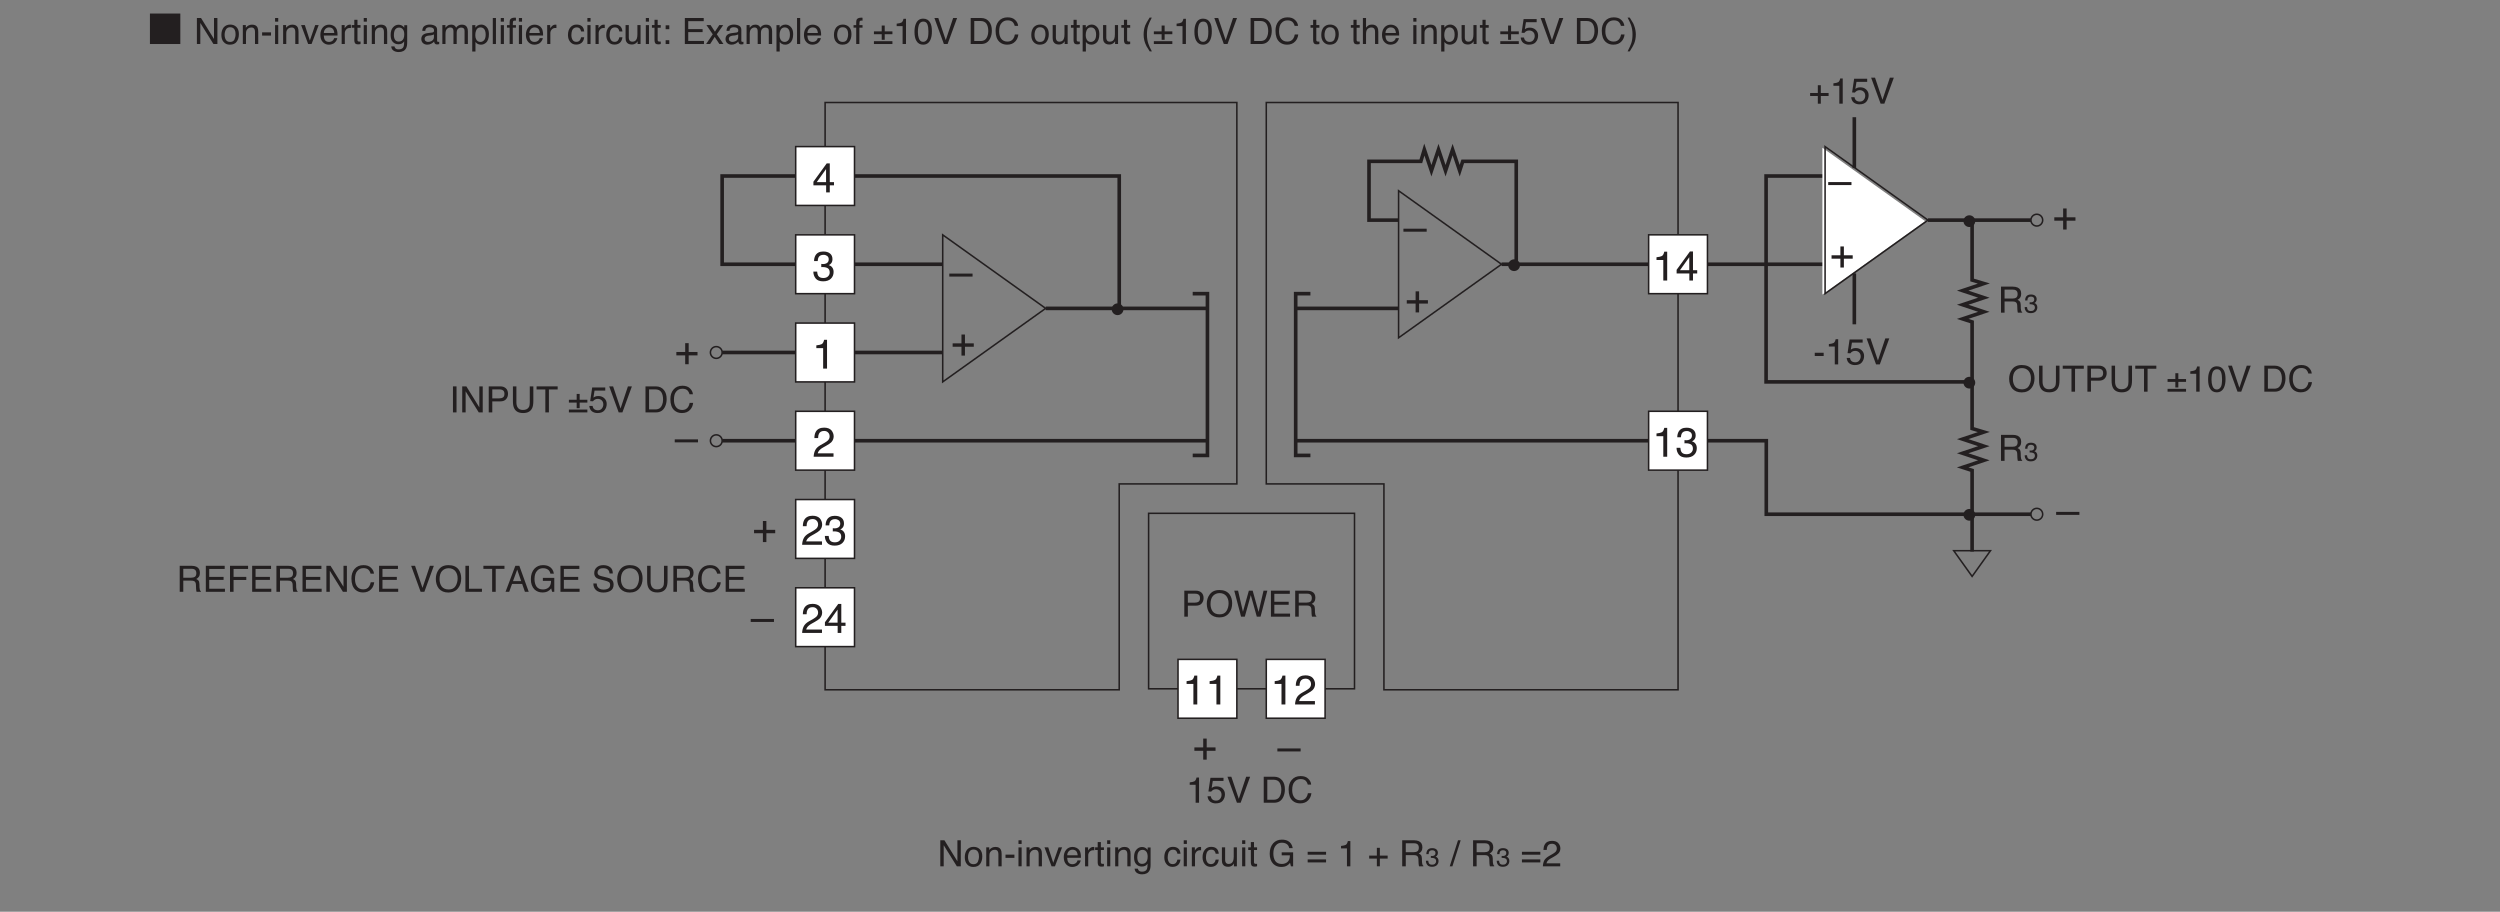 <?xml version="1.0" encoding="UTF-8"?>
<svg xmlns="http://www.w3.org/2000/svg" xmlns:xlink="http://www.w3.org/1999/xlink" width="481.89pt" height="175.74pt" viewBox="0 0 481.89 175.74" version="1.2">
<rect x="0" y="0" width="481.89" height="175.74" fill="#808080" stroke="none"/>
<defs>
<g>
<symbol overflow="visible" id="glyph0-0">
<path style="stroke:none;" d="M 5.172 0 L 5.172 -5.719 L 0.625 -5.719 L 0.625 0 Z M 1.344 -0.719 L 1.344 -5 L 4.453 -5 L 4.453 -0.719 Z M 1.344 -0.719 "/>
</symbol>
<symbol overflow="visible" id="glyph0-1">
<path style="stroke:none;" d="M 0.844 -1.984 L 2.641 -4.5 L 2.641 -1.984 Z M 3.359 0 L 3.359 -1.359 L 4.172 -1.359 L 4.172 -1.984 L 3.359 -1.984 L 3.359 -5.594 L 2.766 -5.594 L 0.203 -2.062 L 0.203 -1.359 L 2.656 -1.359 L 2.656 0 Z M 3.359 0 "/>
</symbol>
<symbol overflow="visible" id="glyph0-2">
<path style="stroke:none;" d="M 2.078 0.156 C 2.719 0.156 3.219 -0.016 3.562 -0.344 C 3.922 -0.688 4.094 -1.125 4.094 -1.656 C 4.094 -1.984 4.016 -2.266 3.844 -2.5 C 3.688 -2.734 3.453 -2.875 3.156 -2.969 C 3.344 -3.047 3.484 -3.141 3.594 -3.281 C 3.781 -3.484 3.875 -3.766 3.875 -4.109 C 3.875 -4.594 3.719 -4.953 3.406 -5.203 C 3.094 -5.469 2.656 -5.594 2.094 -5.594 C 1.375 -5.594 0.875 -5.328 0.578 -4.812 C 0.422 -4.516 0.328 -4.172 0.328 -3.75 L 1.031 -3.75 C 1.047 -4.078 1.109 -4.312 1.203 -4.484 C 1.375 -4.797 1.703 -4.953 2.172 -4.953 C 2.438 -4.953 2.656 -4.875 2.859 -4.734 C 3.062 -4.578 3.156 -4.359 3.156 -4.078 C 3.156 -3.703 3 -3.453 2.703 -3.312 C 2.531 -3.219 2.328 -3.172 2.062 -3.172 C 2 -3.172 1.953 -3.172 1.906 -3.188 C 1.859 -3.188 1.781 -3.188 1.719 -3.203 L 1.719 -2.578 C 1.766 -2.578 1.812 -2.594 1.859 -2.594 C 1.906 -2.594 1.953 -2.594 2 -2.594 C 2.422 -2.594 2.75 -2.5 2.984 -2.359 C 3.219 -2.203 3.344 -1.938 3.344 -1.547 C 3.344 -1.234 3.219 -0.984 3 -0.781 C 2.781 -0.578 2.484 -0.484 2.109 -0.484 C 1.641 -0.484 1.312 -0.625 1.125 -0.922 C 1.016 -1.094 0.953 -1.359 0.922 -1.719 L 0.188 -1.719 C 0.188 -1.203 0.344 -0.766 0.641 -0.391 C 0.938 -0.031 1.406 0.156 2.078 0.156 Z M 2.078 0.156 "/>
</symbol>
<symbol overflow="visible" id="glyph0-3">
<path style="stroke:none;" d="M 2.078 -3.953 L 2.078 0 L 2.828 0 L 2.828 -5.562 L 2.266 -5.562 C 2.172 -5.125 2.016 -4.859 1.828 -4.734 C 1.625 -4.625 1.266 -4.531 0.766 -4.484 L 0.766 -3.953 Z M 2.078 -3.953 "/>
</symbol>
<symbol overflow="visible" id="glyph0-4">
<path style="stroke:none;" d="M 0.25 0 L 4.078 0 L 4.078 -0.656 L 1.031 -0.656 C 1.109 -0.938 1.266 -1.188 1.531 -1.406 C 1.672 -1.547 1.875 -1.672 2.125 -1.812 L 2.656 -2.109 C 3.125 -2.375 3.453 -2.594 3.641 -2.781 C 3.938 -3.094 4.109 -3.484 4.109 -3.922 C 4.109 -4.344 3.953 -4.75 3.672 -5.094 C 3.375 -5.422 2.891 -5.609 2.266 -5.609 C 1.5 -5.609 0.953 -5.328 0.656 -4.797 C 0.484 -4.484 0.391 -4.094 0.391 -3.594 L 1.109 -3.594 C 1.109 -3.953 1.172 -4.219 1.266 -4.422 C 1.438 -4.781 1.781 -4.969 2.266 -4.969 C 2.594 -4.969 2.844 -4.875 3.031 -4.672 C 3.234 -4.484 3.328 -4.219 3.328 -3.906 C 3.328 -3.625 3.219 -3.375 3.016 -3.156 C 2.875 -3.016 2.641 -2.844 2.312 -2.656 L 1.562 -2.234 C 1.047 -1.938 0.719 -1.609 0.547 -1.25 C 0.375 -0.906 0.266 -0.484 0.25 0 Z M 0.25 0 "/>
</symbol>
<symbol overflow="visible" id="glyph0-5">
<path style="stroke:none;" d="M 2 -1.703 L 2 0 L 2.672 0 L 2.672 -1.703 L 4.375 -1.703 L 4.375 -2.359 L 2.672 -2.359 L 2.672 -4.062 L 2 -4.062 L 2 -2.359 L 0.297 -2.359 L 0.297 -1.703 Z M 2 -1.703 "/>
</symbol>
<symbol overflow="visible" id="glyph0-6">
<path style="stroke:none;" d="M -0.016 -1.922 L 4.469 -1.922 L 4.469 -2.5 L -0.016 -2.5 Z M -0.016 -1.922 "/>
</symbol>
<symbol overflow="visible" id="glyph1-0">
<path style="stroke:none;" d="M 4.531 0 L 4.531 -5.016 L 0.547 -5.016 L 0.547 0 Z M 1.188 -0.625 L 1.188 -4.375 L 3.891 -4.375 L 3.891 -0.625 Z M 1.188 -0.625 "/>
</symbol>
<symbol overflow="visible" id="glyph1-1">
<path style="stroke:none;" d="M 0.531 0 L 1.188 0 L 1.188 -4.062 L 3.719 0 L 4.484 0 L 4.484 -5.016 L 3.828 -5.016 L 3.828 -0.969 L 1.328 -5.016 L 0.531 -5.016 Z M 0.531 0 "/>
</symbol>
<symbol overflow="visible" id="glyph1-2">
<path style="stroke:none;" d="M 1.891 -0.406 C 1.516 -0.406 1.25 -0.531 1.078 -0.797 C 0.922 -1.047 0.828 -1.375 0.828 -1.766 C 0.828 -2.172 0.922 -2.516 1.078 -2.797 C 1.25 -3.094 1.516 -3.234 1.891 -3.234 C 2.312 -3.234 2.609 -3.062 2.781 -2.719 C 2.891 -2.5 2.938 -2.234 2.938 -1.891 C 2.938 -1.516 2.859 -1.172 2.719 -0.859 C 2.562 -0.562 2.297 -0.406 1.891 -0.406 Z M 1.906 -3.75 C 1.391 -3.75 0.984 -3.578 0.656 -3.219 C 0.359 -2.844 0.203 -2.359 0.203 -1.75 C 0.203 -1.188 0.344 -0.719 0.641 -0.391 C 0.938 -0.047 1.328 0.125 1.828 0.125 C 2.438 0.125 2.875 -0.062 3.156 -0.453 C 3.438 -0.828 3.578 -1.312 3.578 -1.906 C 3.578 -2.516 3.422 -2.969 3.094 -3.297 C 2.766 -3.609 2.375 -3.75 1.906 -3.75 Z M 1.906 -3.75 "/>
</symbol>
<symbol overflow="visible" id="glyph1-3">
<path style="stroke:none;" d="M 0.453 0 L 1.062 0 L 1.062 -1.906 C 1.062 -2.156 1.078 -2.344 1.109 -2.469 C 1.141 -2.594 1.203 -2.719 1.312 -2.844 C 1.438 -2.984 1.578 -3.094 1.75 -3.141 C 1.844 -3.172 1.969 -3.188 2.109 -3.188 C 2.391 -3.188 2.594 -3.078 2.703 -2.844 C 2.766 -2.703 2.797 -2.531 2.797 -2.312 L 2.797 0 L 3.422 0 L 3.422 -2.344 C 3.422 -2.703 3.375 -3 3.281 -3.188 C 3.094 -3.562 2.75 -3.734 2.234 -3.734 C 1.984 -3.734 1.781 -3.688 1.578 -3.594 C 1.391 -3.5 1.203 -3.359 1.031 -3.141 L 1.031 -3.656 L 0.453 -3.656 Z M 0.453 0 "/>
</symbol>
<symbol overflow="visible" id="glyph1-4">
<path style="stroke:none;" d="M 0.281 -1.625 L 2 -1.625 L 2 -2.25 L 0.281 -2.25 Z M 0.281 -1.625 "/>
</symbol>
<symbol overflow="visible" id="glyph1-5">
<path style="stroke:none;" d="M 0.453 0 L 1.062 0 L 1.062 -3.641 L 0.453 -3.641 Z M 0.453 -4.312 L 1.062 -4.312 L 1.062 -5.016 L 0.453 -5.016 Z M 0.453 -4.312 "/>
</symbol>
<symbol overflow="visible" id="glyph1-6">
<path style="stroke:none;" d="M 0.031 -3.656 L 1.391 0 L 2.047 0 L 3.422 -3.656 L 2.75 -3.656 L 1.719 -0.672 L 0.75 -3.656 Z M 0.031 -3.656 "/>
</symbol>
<symbol overflow="visible" id="glyph1-7">
<path style="stroke:none;" d="M 1.969 -3.734 C 1.453 -3.734 1.031 -3.562 0.719 -3.188 C 0.406 -2.828 0.25 -2.344 0.25 -1.766 C 0.25 -1.172 0.406 -0.703 0.719 -0.375 C 1.031 -0.047 1.406 0.125 1.859 0.125 C 2.047 0.125 2.219 0.109 2.375 0.062 C 2.641 0 2.875 -0.109 3.047 -0.297 C 3.156 -0.391 3.266 -0.531 3.359 -0.703 C 3.438 -0.859 3.5 -1.016 3.516 -1.141 L 2.906 -1.141 C 2.875 -0.984 2.797 -0.844 2.688 -0.719 C 2.5 -0.516 2.234 -0.406 1.922 -0.406 C 1.578 -0.406 1.328 -0.516 1.156 -0.734 C 1 -0.969 0.922 -1.266 0.906 -1.641 L 3.562 -1.641 C 3.562 -2 3.547 -2.266 3.5 -2.438 C 3.469 -2.688 3.391 -2.906 3.266 -3.078 C 3.141 -3.281 2.953 -3.438 2.703 -3.562 C 2.469 -3.672 2.219 -3.734 1.969 -3.734 Z M 0.922 -2.125 C 0.922 -2.438 1.031 -2.703 1.219 -2.906 C 1.406 -3.094 1.641 -3.203 1.922 -3.203 C 2.312 -3.203 2.594 -3.062 2.766 -2.766 C 2.844 -2.609 2.906 -2.391 2.938 -2.125 Z M 0.922 -2.125 "/>
</symbol>
<symbol overflow="visible" id="glyph1-8">
<path style="stroke:none;" d="M 0.469 0 L 1.078 0 L 1.078 -2.109 C 1.078 -2.359 1.172 -2.594 1.328 -2.781 C 1.5 -2.984 1.734 -3.094 2.047 -3.094 C 2.078 -3.094 2.109 -3.094 2.156 -3.094 C 2.172 -3.078 2.219 -3.078 2.25 -3.078 L 2.25 -3.719 C 2.188 -3.734 2.141 -3.734 2.109 -3.734 C 2.078 -3.734 2.062 -3.734 2.047 -3.734 C 1.812 -3.734 1.594 -3.641 1.406 -3.469 C 1.219 -3.297 1.109 -3.156 1.047 -3.031 L 1.047 -3.656 L 0.469 -3.656 Z M 0.469 0 "/>
</symbol>
<symbol overflow="visible" id="glyph1-9">
<path style="stroke:none;" d="M 0.578 -3.656 L 0.078 -3.656 L 0.078 -3.141 L 0.578 -3.141 L 0.578 -0.734 C 0.578 -0.5 0.625 -0.312 0.719 -0.156 C 0.828 -0.016 1.016 0.062 1.312 0.062 C 1.391 0.062 1.484 0.047 1.562 0.047 C 1.625 0.031 1.703 0.016 1.781 0 L 1.781 -0.484 C 1.719 -0.484 1.688 -0.484 1.656 -0.469 C 1.625 -0.469 1.578 -0.469 1.562 -0.469 C 1.453 -0.469 1.375 -0.484 1.312 -0.516 C 1.234 -0.562 1.188 -0.641 1.188 -0.766 L 1.188 -3.141 L 1.781 -3.141 L 1.781 -3.656 L 1.188 -3.656 L 1.188 -4.672 L 0.578 -4.672 Z M 0.578 -3.656 "/>
</symbol>
<symbol overflow="visible" id="glyph1-10">
<path style="stroke:none;" d="M 1.719 -3.719 C 1.312 -3.719 0.953 -3.547 0.656 -3.203 C 0.344 -2.859 0.203 -2.375 0.203 -1.766 C 0.203 -1.125 0.344 -0.656 0.656 -0.375 C 0.938 -0.094 1.281 0.047 1.688 0.047 C 1.969 0.047 2.188 0 2.375 -0.094 C 2.531 -0.188 2.688 -0.328 2.812 -0.516 C 2.812 0 2.766 0.344 2.688 0.531 C 2.547 0.859 2.234 1.031 1.766 1.031 C 1.469 1.031 1.25 0.969 1.125 0.828 C 1.031 0.734 0.969 0.609 0.938 0.453 L 0.312 0.453 C 0.344 0.828 0.5 1.109 0.766 1.281 C 1.031 1.453 1.359 1.547 1.75 1.547 C 2.453 1.547 2.938 1.297 3.188 0.797 C 3.328 0.531 3.391 0.172 3.391 -0.297 L 3.391 -3.625 L 2.828 -3.625 L 2.828 -3.156 C 2.703 -3.297 2.594 -3.422 2.469 -3.5 C 2.266 -3.641 2.016 -3.719 1.719 -3.719 Z M 2.828 -1.844 C 2.828 -1.547 2.781 -1.281 2.688 -1.047 C 2.5 -0.656 2.188 -0.469 1.75 -0.469 C 1.469 -0.469 1.25 -0.562 1.078 -0.781 C 0.922 -1 0.828 -1.312 0.828 -1.719 C 0.828 -2.062 0.875 -2.344 0.953 -2.562 C 1.125 -2.969 1.406 -3.172 1.844 -3.172 C 2.125 -3.172 2.375 -3.062 2.547 -2.844 C 2.734 -2.625 2.828 -2.297 2.828 -1.844 Z M 2.828 -1.844 "/>
</symbol>
<symbol overflow="visible" id="glyph1-11">
<path style="stroke:none;" d=""/>
</symbol>
<symbol overflow="visible" id="glyph1-12">
<path style="stroke:none;" d="M 1.859 -3.75 C 1.375 -3.75 0.984 -3.578 0.672 -3.219 C 0.359 -2.859 0.203 -2.375 0.203 -1.719 C 0.203 -1.203 0.344 -0.766 0.625 -0.422 C 0.922 -0.062 1.297 0.109 1.781 0.109 C 2.203 0.109 2.547 0 2.828 -0.234 C 3.094 -0.453 3.266 -0.812 3.328 -1.297 L 2.734 -1.297 C 2.688 -1.031 2.578 -0.812 2.438 -0.656 C 2.281 -0.5 2.078 -0.422 1.828 -0.422 C 1.484 -0.422 1.25 -0.547 1.094 -0.797 C 0.938 -1.047 0.859 -1.359 0.859 -1.719 C 0.859 -2.078 0.922 -2.391 1.016 -2.641 C 1.188 -3.016 1.469 -3.203 1.859 -3.203 C 2.156 -3.203 2.359 -3.125 2.484 -2.984 C 2.625 -2.828 2.703 -2.641 2.734 -2.422 L 3.328 -2.422 C 3.281 -2.906 3.125 -3.25 2.859 -3.453 C 2.609 -3.656 2.266 -3.75 1.859 -3.75 Z M 1.859 -3.75 "/>
</symbol>
<symbol overflow="visible" id="glyph1-13">
<path style="stroke:none;" d="M 0.438 -3.656 L 0.438 -1.172 C 0.438 -0.859 0.484 -0.609 0.594 -0.422 C 0.781 -0.078 1.125 0.094 1.641 0.094 C 1.969 0.094 2.234 0 2.469 -0.188 C 2.578 -0.281 2.688 -0.406 2.766 -0.547 L 2.75 0 L 3.328 0 L 3.328 -3.656 L 2.719 -3.656 L 2.719 -1.859 C 2.719 -1.5 2.672 -1.219 2.594 -1.016 C 2.438 -0.641 2.172 -0.453 1.75 -0.453 C 1.453 -0.453 1.25 -0.562 1.156 -0.781 C 1.094 -0.891 1.062 -1.047 1.062 -1.234 L 1.062 -3.656 Z M 0.438 -3.656 "/>
</symbol>
<symbol overflow="visible" id="glyph1-14">
<path style="stroke:none;" d="M 2.656 -5.141 C 1.984 -5.141 1.438 -4.906 1 -4.438 C 0.562 -3.938 0.328 -3.281 0.328 -2.438 C 0.328 -1.594 0.562 -0.922 1.031 -0.453 C 1.453 -0.062 1.953 0.125 2.531 0.125 C 2.984 0.125 3.359 0.047 3.641 -0.125 C 3.828 -0.219 4.016 -0.391 4.25 -0.656 L 4.422 0 L 4.844 0 L 4.844 -2.688 L 2.641 -2.688 L 2.641 -2.109 L 4.219 -2.109 C 4.219 -1.531 4.062 -1.109 3.766 -0.844 C 3.484 -0.594 3.109 -0.453 2.672 -0.453 C 2.094 -0.453 1.672 -0.641 1.406 -1.016 C 1.156 -1.391 1.031 -1.875 1.031 -2.469 C 1.031 -3.156 1.188 -3.672 1.5 -4.016 C 1.797 -4.375 2.188 -4.547 2.641 -4.547 C 3.031 -4.547 3.344 -4.469 3.594 -4.297 C 3.844 -4.141 4.016 -3.875 4.094 -3.5 L 4.766 -3.5 C 4.656 -4.156 4.344 -4.609 3.859 -4.875 C 3.531 -5.062 3.125 -5.141 2.656 -5.141 Z M 2.656 -5.141 "/>
</symbol>
<symbol overflow="visible" id="glyph1-15">
<path style="stroke:none;" d="M 0.266 -2.797 L 0.266 -2.234 L 3.812 -2.234 L 3.812 -2.797 Z M 0.266 -1.328 L 0.266 -0.75 L 3.812 -0.75 L 3.812 -1.328 Z M 0.266 -1.328 "/>
</symbol>
<symbol overflow="visible" id="glyph1-16">
<path style="stroke:none;" d="M 1.812 -3.453 L 1.812 0 L 2.469 0 L 2.469 -4.859 L 1.984 -4.859 C 1.906 -4.484 1.766 -4.25 1.594 -4.141 C 1.422 -4.047 1.109 -3.969 0.672 -3.922 L 0.672 -3.453 Z M 1.812 -3.453 "/>
</symbol>
<symbol overflow="visible" id="glyph1-17">
<path style="stroke:none;" d="M 1.75 -1.484 L 1.75 0 L 2.328 0 L 2.328 -1.484 L 3.828 -1.484 L 3.828 -2.062 L 2.328 -2.062 L 2.328 -3.562 L 1.75 -3.562 L 1.75 -2.062 L 0.266 -2.062 L 0.266 -1.484 Z M 1.75 -1.484 "/>
</symbol>
<symbol overflow="visible" id="glyph1-18">
<path style="stroke:none;" d="M 1.297 -2.719 L 1.297 -4.438 L 2.906 -4.438 C 3.125 -4.438 3.297 -4.406 3.438 -4.328 C 3.688 -4.203 3.812 -3.953 3.812 -3.594 C 3.812 -3.266 3.719 -3.031 3.547 -2.906 C 3.359 -2.781 3.125 -2.719 2.812 -2.719 Z M 0.609 0 L 1.297 0 L 1.297 -2.156 L 2.797 -2.156 C 3.062 -2.156 3.266 -2.125 3.375 -2.062 C 3.609 -1.953 3.719 -1.719 3.734 -1.391 L 3.766 -0.562 C 3.781 -0.375 3.797 -0.234 3.812 -0.172 C 3.828 -0.094 3.844 -0.047 3.859 0 L 4.688 0 L 4.688 -0.109 C 4.594 -0.156 4.516 -0.266 4.484 -0.422 C 4.453 -0.516 4.438 -0.656 4.422 -0.844 L 4.406 -1.516 C 4.391 -1.812 4.344 -2.016 4.234 -2.156 C 4.141 -2.281 4 -2.375 3.797 -2.469 C 4.016 -2.578 4.188 -2.734 4.312 -2.922 C 4.438 -3.109 4.5 -3.359 4.5 -3.656 C 4.5 -4.234 4.281 -4.625 3.812 -4.844 C 3.562 -4.953 3.266 -5.016 2.891 -5.016 L 0.609 -5.016 Z M 0.609 0 "/>
</symbol>
<symbol overflow="visible" id="glyph1-19">
<path style="stroke:none;" d="M 0 0 L 0.516 0 L 2.109 -5.016 L 1.594 -5.016 Z M 0 0 "/>
</symbol>
<symbol overflow="visible" id="glyph1-20">
<path style="stroke:none;" d="M 0.219 0 L 3.562 0 L 3.562 -0.578 L 0.906 -0.578 C 0.969 -0.812 1.109 -1.047 1.328 -1.234 C 1.453 -1.344 1.641 -1.469 1.859 -1.578 L 2.328 -1.844 C 2.734 -2.078 3.016 -2.266 3.172 -2.438 C 3.453 -2.703 3.594 -3.047 3.594 -3.438 C 3.594 -3.812 3.469 -4.156 3.203 -4.453 C 2.953 -4.75 2.531 -4.906 1.984 -4.906 C 1.312 -4.906 0.844 -4.672 0.578 -4.188 C 0.422 -3.922 0.344 -3.578 0.328 -3.156 L 0.969 -3.156 C 0.969 -3.453 1.016 -3.688 1.109 -3.859 C 1.266 -4.188 1.562 -4.344 1.984 -4.344 C 2.266 -4.344 2.484 -4.266 2.656 -4.094 C 2.828 -3.922 2.906 -3.688 2.906 -3.422 C 2.906 -3.172 2.828 -2.953 2.641 -2.766 C 2.516 -2.641 2.312 -2.5 2.016 -2.328 L 1.359 -1.953 C 0.922 -1.688 0.625 -1.406 0.469 -1.094 C 0.328 -0.797 0.234 -0.422 0.219 0 Z M 0.219 0 "/>
</symbol>
<symbol overflow="visible" id="glyph1-21">
<path style="stroke:none;" d="M 0.219 -1.25 C 0.266 -0.781 0.438 -0.438 0.734 -0.203 C 1.047 0.016 1.391 0.125 1.781 0.125 C 2.422 0.125 2.875 -0.047 3.156 -0.406 C 3.438 -0.75 3.578 -1.172 3.578 -1.625 C 3.578 -2.078 3.422 -2.438 3.109 -2.734 C 2.812 -3.016 2.422 -3.156 1.984 -3.156 C 1.734 -3.156 1.531 -3.125 1.344 -3.047 C 1.25 -3 1.141 -2.938 1.016 -2.859 L 1.234 -4.203 L 3.297 -4.203 L 3.297 -4.812 L 0.781 -4.812 L 0.391 -2.172 L 0.922 -2.141 C 1.047 -2.297 1.172 -2.406 1.312 -2.484 C 1.469 -2.562 1.641 -2.609 1.859 -2.609 C 2.156 -2.609 2.406 -2.516 2.609 -2.328 C 2.812 -2.141 2.922 -1.875 2.922 -1.531 C 2.922 -1.25 2.828 -0.984 2.656 -0.766 C 2.484 -0.531 2.219 -0.406 1.844 -0.406 C 1.656 -0.406 1.5 -0.453 1.344 -0.516 C 1.062 -0.656 0.906 -0.891 0.859 -1.25 Z M 0.219 -1.25 "/>
</symbol>
<symbol overflow="visible" id="glyph1-22">
<path style="stroke:none;" d="M 0.172 -5.016 L 2 0 L 2.719 0 L 4.547 -5.016 L 3.781 -5.016 L 2.359 -0.75 L 0.922 -5.016 Z M 0.172 -5.016 "/>
</symbol>
<symbol overflow="visible" id="glyph1-23">
<path style="stroke:none;" d="M 0.922 -0.984 C 0.922 -1.203 1.016 -1.375 1.203 -1.484 C 1.312 -1.547 1.484 -1.594 1.703 -1.625 L 2.078 -1.656 C 2.188 -1.672 2.312 -1.703 2.422 -1.734 C 2.547 -1.766 2.641 -1.812 2.719 -1.859 L 2.719 -1.359 C 2.719 -0.984 2.547 -0.719 2.203 -0.547 C 2 -0.453 1.797 -0.406 1.578 -0.406 C 1.391 -0.406 1.25 -0.453 1.125 -0.562 C 0.984 -0.656 0.922 -0.797 0.922 -0.984 Z M 1.438 -2.094 C 1.094 -2.047 0.812 -1.938 0.594 -1.75 C 0.391 -1.562 0.281 -1.297 0.281 -0.953 C 0.281 -0.656 0.391 -0.391 0.594 -0.188 C 0.812 0.016 1.094 0.125 1.438 0.125 C 1.719 0.125 1.984 0.062 2.203 -0.062 C 2.438 -0.188 2.625 -0.328 2.75 -0.484 C 2.766 -0.344 2.797 -0.234 2.859 -0.141 C 2.953 0 3.094 0.078 3.312 0.078 C 3.406 0.078 3.469 0.078 3.516 0.062 C 3.562 0.062 3.641 0.047 3.734 0.016 L 3.734 -0.438 C 3.688 -0.438 3.656 -0.422 3.625 -0.422 C 3.594 -0.422 3.562 -0.422 3.531 -0.422 C 3.453 -0.422 3.391 -0.438 3.375 -0.469 C 3.344 -0.516 3.328 -0.562 3.328 -0.625 L 3.328 -2.734 C 3.328 -3.078 3.203 -3.344 2.938 -3.5 C 2.656 -3.656 2.312 -3.75 1.891 -3.75 C 1.516 -3.75 1.188 -3.656 0.906 -3.484 C 0.625 -3.297 0.484 -2.984 0.469 -2.531 L 1.047 -2.531 C 1.062 -2.719 1.109 -2.875 1.188 -2.969 C 1.312 -3.141 1.547 -3.234 1.875 -3.234 C 2.141 -3.234 2.359 -3.172 2.5 -3.094 C 2.656 -2.984 2.734 -2.828 2.734 -2.625 C 2.734 -2.516 2.719 -2.438 2.703 -2.391 C 2.641 -2.297 2.547 -2.234 2.406 -2.219 Z M 1.438 -2.094 "/>
</symbol>
<symbol overflow="visible" id="glyph1-24">
<path style="stroke:none;" d="M 0.453 0 L 1.062 0 L 1.062 -1.938 C 1.062 -2.406 1.156 -2.734 1.344 -2.906 C 1.531 -3.094 1.75 -3.188 1.984 -3.188 C 2.234 -3.188 2.406 -3.094 2.5 -2.922 C 2.562 -2.812 2.594 -2.641 2.594 -2.391 L 2.594 0 L 3.219 0 L 3.219 -2.125 C 3.219 -2.5 3.297 -2.766 3.484 -2.938 C 3.656 -3.094 3.859 -3.172 4.094 -3.172 C 4.281 -3.172 4.422 -3.125 4.547 -3.031 C 4.672 -2.953 4.734 -2.781 4.734 -2.547 L 4.734 0 L 5.375 0 L 5.375 -2.438 C 5.375 -2.766 5.328 -3.016 5.219 -3.203 C 5.047 -3.562 4.719 -3.734 4.219 -3.734 C 3.984 -3.734 3.781 -3.688 3.594 -3.594 C 3.422 -3.5 3.25 -3.359 3.109 -3.156 C 3.031 -3.312 2.938 -3.438 2.844 -3.516 C 2.656 -3.672 2.438 -3.734 2.141 -3.734 C 1.875 -3.734 1.641 -3.672 1.453 -3.531 C 1.328 -3.453 1.188 -3.312 1.047 -3.141 L 1.047 -3.656 L 0.453 -3.656 Z M 0.453 0 "/>
</symbol>
<symbol overflow="visible" id="glyph1-25">
<path style="stroke:none;" d="M 1.984 -0.406 C 1.562 -0.406 1.281 -0.594 1.125 -0.969 C 1.031 -1.172 0.984 -1.406 0.984 -1.703 C 0.984 -2.047 1.031 -2.344 1.125 -2.562 C 1.266 -2.984 1.562 -3.203 1.984 -3.203 C 2.406 -3.203 2.703 -3 2.859 -2.594 C 2.938 -2.391 2.984 -2.141 2.984 -1.844 C 2.984 -1.375 2.891 -1 2.703 -0.766 C 2.5 -0.531 2.266 -0.406 1.984 -0.406 Z M 0.391 1.453 L 1.016 1.453 L 1.016 -0.406 C 1.141 -0.234 1.266 -0.125 1.375 -0.062 C 1.562 0.062 1.797 0.125 2.062 0.125 C 2.422 0.125 2.719 0.016 2.984 -0.203 C 3.406 -0.531 3.609 -1.109 3.609 -1.906 C 3.609 -2.5 3.469 -2.953 3.172 -3.266 C 2.891 -3.578 2.547 -3.75 2.125 -3.75 C 1.844 -3.75 1.609 -3.672 1.391 -3.547 C 1.25 -3.453 1.125 -3.312 1 -3.156 L 1 -3.641 L 0.391 -3.641 Z M 0.391 1.453 "/>
</symbol>
<symbol overflow="visible" id="glyph1-26">
<path style="stroke:none;" d="M 0.469 0 L 1.078 0 L 1.078 -5.016 L 0.469 -5.016 Z M 0.469 0 "/>
</symbol>
<symbol overflow="visible" id="glyph1-27">
<path style="stroke:none;" d="M 0.609 -4.219 L 0.609 -3.641 L 0.094 -3.641 L 0.094 -3.156 L 0.609 -3.156 L 0.609 0 L 1.219 0 L 1.219 -3.156 L 1.828 -3.156 L 1.828 -3.641 L 1.219 -3.641 C 1.219 -4.031 1.25 -4.281 1.281 -4.359 C 1.312 -4.469 1.422 -4.516 1.609 -4.516 C 1.641 -4.516 1.656 -4.516 1.688 -4.516 C 1.719 -4.516 1.766 -4.5 1.828 -4.5 L 1.828 -5.062 C 1.781 -5.078 1.734 -5.078 1.688 -5.078 C 1.641 -5.078 1.609 -5.078 1.578 -5.078 C 1.156 -5.078 0.891 -4.969 0.734 -4.766 C 0.656 -4.641 0.609 -4.469 0.609 -4.219 Z M 0.609 -4.219 "/>
</symbol>
<symbol overflow="visible" id="glyph1-28">
<path style="stroke:none;" d="M 0.781 -2.859 L 1.484 -2.859 L 1.484 -3.609 L 0.781 -3.609 Z M 0.781 0 L 1.484 0 L 1.484 -0.734 L 0.781 -0.734 Z M 0.781 0 "/>
</symbol>
<symbol overflow="visible" id="glyph1-29">
<path style="stroke:none;" d="M 0.594 0 L 4.281 0 L 4.281 -0.594 L 1.25 -0.594 L 1.25 -2.297 L 4.016 -2.297 L 4.016 -2.875 L 1.25 -2.875 L 1.25 -4.406 L 4.234 -4.406 L 4.234 -5.016 L 0.594 -5.016 Z M 0.594 0 "/>
</symbol>
<symbol overflow="visible" id="glyph1-30">
<path style="stroke:none;" d="M 1.312 -1.875 L 0.031 0 L 0.812 0 L 1.688 -1.375 L 2.594 0 L 3.375 0 L 2.094 -1.875 L 3.328 -3.641 L 2.578 -3.656 L 1.734 -2.375 L 0.891 -3.656 L 0.094 -3.656 Z M 1.312 -1.875 "/>
</symbol>
<symbol overflow="visible" id="glyph1-31">
<path style="stroke:none;" d="M 0.125 -0.547 L 0.125 0 L 3.688 0 L 3.688 -0.547 Z M 1.625 -1.891 L 1.625 -0.812 L 2.203 -0.812 L 2.203 -1.891 L 3.688 -1.891 L 3.688 -2.438 L 2.203 -2.438 L 2.203 -3.562 L 1.625 -3.562 L 1.625 -2.438 L 0.125 -2.438 L 0.125 -1.891 Z M 1.625 -1.891 "/>
</symbol>
<symbol overflow="visible" id="glyph1-32">
<path style="stroke:none;" d="M 1.891 -4.891 C 1.188 -4.891 0.703 -4.516 0.438 -3.781 C 0.281 -3.375 0.219 -2.906 0.219 -2.344 C 0.219 -1.625 0.328 -1.047 0.578 -0.625 C 0.859 -0.125 1.297 0.125 1.875 0.125 C 2.531 0.125 3 -0.188 3.281 -0.797 C 3.484 -1.234 3.578 -1.781 3.578 -2.453 C 3.578 -3.156 3.469 -3.703 3.25 -4.109 C 2.969 -4.625 2.516 -4.891 1.891 -4.891 Z M 1.875 -0.422 C 1.484 -0.422 1.203 -0.656 1.047 -1.125 C 0.938 -1.422 0.875 -1.828 0.875 -2.312 C 0.875 -2.984 0.969 -3.484 1.125 -3.828 C 1.297 -4.156 1.562 -4.328 1.922 -4.328 C 2.312 -4.328 2.562 -4.156 2.703 -3.797 C 2.844 -3.438 2.906 -2.969 2.906 -2.422 C 2.906 -1.656 2.828 -1.125 2.641 -0.859 C 2.438 -0.562 2.188 -0.422 1.875 -0.422 Z M 1.875 -0.422 "/>
</symbol>
<symbol overflow="visible" id="glyph1-33">
<path style="stroke:none;" d="M 1.25 -0.578 L 1.25 -4.438 L 2.422 -4.438 C 2.969 -4.438 3.359 -4.266 3.594 -3.922 C 3.828 -3.578 3.953 -3.094 3.953 -2.469 C 3.953 -2.312 3.938 -2.125 3.906 -1.938 C 3.844 -1.625 3.75 -1.375 3.625 -1.172 C 3.453 -0.906 3.25 -0.734 2.984 -0.656 C 2.844 -0.594 2.656 -0.578 2.438 -0.578 Z M 0.562 0 L 2.562 0 C 3.406 0 4 -0.375 4.344 -1.141 C 4.547 -1.578 4.641 -2.047 4.641 -2.578 C 4.641 -3.281 4.484 -3.844 4.141 -4.281 C 3.766 -4.766 3.234 -5.016 2.562 -5.016 L 0.562 -5.016 Z M 0.562 0 "/>
</symbol>
<symbol overflow="visible" id="glyph1-34">
<path style="stroke:none;" d="M 2.625 -5.141 C 1.891 -5.141 1.312 -4.891 0.891 -4.375 C 0.5 -3.906 0.312 -3.297 0.312 -2.562 C 0.312 -1.578 0.562 -0.859 1.078 -0.391 C 1.469 -0.047 1.953 0.125 2.531 0.125 C 3.203 0.125 3.734 -0.078 4.125 -0.516 C 4.453 -0.859 4.641 -1.312 4.703 -1.844 L 4.031 -1.844 C 3.969 -1.516 3.875 -1.25 3.734 -1.047 C 3.484 -0.656 3.094 -0.469 2.609 -0.469 C 2.078 -0.469 1.672 -0.656 1.406 -1.016 C 1.125 -1.391 1 -1.859 1 -2.438 C 1 -3.156 1.141 -3.688 1.453 -4.031 C 1.75 -4.391 2.141 -4.562 2.625 -4.562 C 3.031 -4.562 3.328 -4.469 3.562 -4.281 C 3.766 -4.078 3.922 -3.828 4 -3.5 L 4.656 -3.5 C 4.625 -3.938 4.422 -4.312 4.078 -4.641 C 3.734 -4.984 3.25 -5.141 2.625 -5.141 Z M 2.625 -5.141 "/>
</symbol>
<symbol overflow="visible" id="glyph1-35">
<path style="stroke:none;" d="M 1.641 -5.094 C 1.219 -4.438 0.938 -3.938 0.797 -3.594 C 0.594 -3.078 0.484 -2.469 0.484 -1.797 C 0.484 -1.625 0.5 -1.438 0.516 -1.234 C 0.562 -0.844 0.656 -0.484 0.781 -0.156 C 0.875 0.094 0.969 0.281 1.047 0.438 C 1.125 0.578 1.328 0.906 1.656 1.422 L 2.078 1.422 C 1.734 0.797 1.516 0.312 1.406 -0.031 C 1.219 -0.578 1.125 -1.188 1.125 -1.844 C 1.125 -2.5 1.203 -3.062 1.375 -3.562 C 1.469 -3.891 1.719 -4.406 2.062 -5.094 Z M 1.641 -5.094 "/>
</symbol>
<symbol overflow="visible" id="glyph1-36">
<path style="stroke:none;" d="M 0.453 0 L 1.062 0 L 1.062 -1.938 C 1.062 -2.422 1.172 -2.75 1.375 -2.922 C 1.578 -3.094 1.812 -3.188 2.062 -3.188 C 2.375 -3.188 2.578 -3.094 2.688 -2.891 C 2.766 -2.766 2.797 -2.562 2.797 -2.312 L 2.797 0 L 3.422 0 L 3.422 -2.344 C 3.422 -2.703 3.375 -2.984 3.266 -3.188 C 3.078 -3.562 2.719 -3.75 2.188 -3.75 C 1.906 -3.75 1.641 -3.688 1.453 -3.547 C 1.344 -3.469 1.203 -3.344 1.062 -3.156 L 1.062 -5.016 L 0.453 -5.016 Z M 0.453 0 "/>
</symbol>
<symbol overflow="visible" id="glyph1-37">
<path style="stroke:none;" d="M 0.656 1.422 C 1.078 0.766 1.359 0.266 1.5 -0.078 C 1.719 -0.594 1.828 -1.203 1.828 -1.875 C 1.828 -2.125 1.797 -2.406 1.75 -2.672 C 1.703 -2.953 1.625 -3.234 1.516 -3.516 C 1.438 -3.75 1.359 -3.938 1.281 -4.062 C 1.203 -4.188 1 -4.547 0.656 -5.094 L 0.234 -5.094 C 0.562 -4.469 0.797 -3.984 0.906 -3.641 C 1.094 -3.094 1.188 -2.5 1.188 -1.844 C 1.188 -1.188 1.109 -0.609 0.938 -0.125 C 0.844 0.203 0.594 0.719 0.234 1.422 Z M 0.656 1.422 "/>
</symbol>
<symbol overflow="visible" id="glyph1-38">
<path style="stroke:none;" d="M 0.688 0 L 1.375 0 L 1.375 -5.016 L 0.688 -5.016 Z M 0.688 0 "/>
</symbol>
<symbol overflow="visible" id="glyph1-39">
<path style="stroke:none;" d="M 0.594 0 L 1.281 0 L 1.281 -2.125 L 2.828 -2.125 C 3.328 -2.125 3.703 -2.266 3.953 -2.562 C 4.188 -2.844 4.312 -3.188 4.312 -3.578 C 4.312 -4.031 4.172 -4.391 3.906 -4.641 C 3.625 -4.891 3.281 -5.016 2.828 -5.016 L 0.594 -5.016 Z M 3.625 -3.578 C 3.625 -3.25 3.531 -3.016 3.344 -2.891 C 3.156 -2.766 2.906 -2.703 2.609 -2.703 L 1.281 -2.703 L 1.281 -4.438 L 2.609 -4.438 C 2.875 -4.438 3.078 -4.406 3.219 -4.328 C 3.5 -4.203 3.625 -3.953 3.625 -3.578 Z M 3.625 -3.578 "/>
</symbol>
<symbol overflow="visible" id="glyph1-40">
<path style="stroke:none;" d="M 0.594 -5.016 L 0.594 -2.203 C 0.594 -1.578 0.672 -1.109 0.844 -0.781 C 1.141 -0.172 1.719 0.125 2.562 0.125 C 3.406 0.125 3.984 -0.172 4.281 -0.781 C 4.453 -1.109 4.531 -1.578 4.531 -2.203 L 4.531 -5.016 L 3.844 -5.016 L 3.844 -1.922 C 3.844 -1.562 3.797 -1.266 3.688 -1.047 C 3.469 -0.656 3.078 -0.469 2.5 -0.469 C 2.016 -0.469 1.672 -0.656 1.469 -1.016 C 1.344 -1.25 1.266 -1.562 1.266 -1.922 L 1.266 -5.016 Z M 0.594 -5.016 "/>
</symbol>
<symbol overflow="visible" id="glyph1-41">
<path style="stroke:none;" d="M 0.109 -5.016 L 0.109 -4.422 L 1.797 -4.422 L 1.797 0 L 2.484 0 L 2.484 -4.422 L 4.172 -4.422 L 4.172 -5.016 Z M 0.109 -5.016 "/>
</symbol>
<symbol overflow="visible" id="glyph1-42">
<path style="stroke:none;" d="M 2.703 -5.141 C 1.844 -5.141 1.203 -4.844 0.781 -4.219 C 0.438 -3.734 0.266 -3.156 0.266 -2.484 C 0.266 -1.734 0.469 -1.109 0.859 -0.609 C 1.312 -0.109 1.906 0.141 2.688 0.141 C 3.5 0.141 4.141 -0.141 4.578 -0.719 C 4.969 -1.219 5.156 -1.844 5.156 -2.594 C 5.156 -3.281 4.984 -3.844 4.656 -4.297 C 4.234 -4.859 3.578 -5.141 2.703 -5.141 Z M 2.766 -0.453 C 2.141 -0.453 1.672 -0.641 1.391 -1.031 C 1.125 -1.406 0.984 -1.875 0.984 -2.438 C 0.984 -3.125 1.141 -3.656 1.469 -4.016 C 1.797 -4.359 2.219 -4.547 2.734 -4.547 C 3.266 -4.547 3.688 -4.359 4 -4.016 C 4.312 -3.641 4.469 -3.172 4.469 -2.578 C 4.469 -2.031 4.328 -1.531 4.062 -1.094 C 3.797 -0.672 3.359 -0.453 2.766 -0.453 Z M 2.766 -0.453 "/>
</symbol>
<symbol overflow="visible" id="glyph1-43">
<path style="stroke:none;" d="M 0.125 -5.016 L 1.438 0 L 2.156 0 L 3.312 -4.156 L 4.469 0 L 5.188 0 L 6.5 -5.016 L 5.766 -5.016 L 4.812 -0.922 L 3.672 -5.016 L 2.938 -5.016 L 1.797 -0.953 L 0.859 -5.016 Z M 0.125 -5.016 "/>
</symbol>
<symbol overflow="visible" id="glyph1-44">
<path style="stroke:none;" d="M 0.594 0 L 1.281 0 L 1.281 -2.281 L 3.734 -2.281 L 3.734 -2.875 L 1.281 -2.875 L 1.281 -4.406 L 4.078 -4.406 L 4.078 -5.016 L 0.594 -5.016 Z M 0.594 0 "/>
</symbol>
<symbol overflow="visible" id="glyph1-45">
<path style="stroke:none;" d="M 0.531 0 L 3.719 0 L 3.719 -0.594 L 1.219 -0.594 L 1.219 -5.016 L 0.531 -5.016 Z M 0.531 0 "/>
</symbol>
<symbol overflow="visible" id="glyph1-46">
<path style="stroke:none;" d="M 1.547 -2.062 L 2.359 -4.281 L 3.125 -2.062 Z M 0.109 0 L 0.812 0 L 1.359 -1.516 L 3.312 -1.516 L 3.844 0 L 4.578 0 L 2.766 -5.016 L 2 -5.016 Z M 0.109 0 "/>
</symbol>
<symbol overflow="visible" id="glyph1-47">
<path style="stroke:none;" d="M 0.328 -1.609 C 0.328 -1.078 0.5 -0.641 0.844 -0.328 C 1.188 -0.016 1.656 0.141 2.266 0.141 C 2.797 0.141 3.25 0.031 3.641 -0.203 C 4.031 -0.453 4.234 -0.844 4.234 -1.406 C 4.234 -1.844 4.078 -2.188 3.766 -2.422 C 3.594 -2.562 3.344 -2.656 3.016 -2.734 L 2.328 -2.906 C 1.875 -3 1.578 -3.094 1.453 -3.172 C 1.25 -3.281 1.141 -3.469 1.141 -3.703 C 1.141 -3.938 1.234 -4.125 1.406 -4.297 C 1.578 -4.469 1.844 -4.547 2.234 -4.547 C 2.703 -4.547 3.047 -4.422 3.234 -4.156 C 3.359 -4.016 3.422 -3.812 3.453 -3.531 L 4.078 -3.531 C 4.078 -4.094 3.906 -4.5 3.562 -4.75 C 3.203 -5.016 2.766 -5.141 2.25 -5.141 C 1.703 -5.141 1.266 -4.984 0.969 -4.703 C 0.656 -4.422 0.5 -4.047 0.5 -3.594 C 0.5 -3.172 0.656 -2.859 0.969 -2.656 C 1.141 -2.531 1.453 -2.422 1.875 -2.328 L 2.531 -2.172 C 2.891 -2.094 3.156 -1.984 3.328 -1.875 C 3.5 -1.766 3.562 -1.562 3.562 -1.297 C 3.562 -0.922 3.375 -0.672 2.984 -0.531 C 2.781 -0.469 2.562 -0.422 2.312 -0.422 C 1.766 -0.422 1.391 -0.594 1.172 -0.922 C 1.047 -1.094 0.984 -1.328 0.969 -1.609 Z M 0.328 -1.609 "/>
</symbol>
<symbol overflow="visible" id="glyph2-0">
<path style="stroke:none;" d="M 3.234 0 L 3.234 -3.578 L 0.391 -3.578 L 0.391 0 Z M 0.844 -0.453 L 0.844 -3.141 L 2.797 -3.141 L 2.797 -0.453 Z M 0.844 -0.453 "/>
</symbol>
<symbol overflow="visible" id="glyph2-1">
<path style="stroke:none;" d="M 1.297 0.094 C 1.703 0.094 2.016 -0.016 2.234 -0.219 C 2.453 -0.438 2.562 -0.703 2.562 -1.031 C 2.562 -1.25 2.516 -1.422 2.406 -1.562 C 2.312 -1.703 2.172 -1.812 1.984 -1.859 C 2.094 -1.906 2.188 -1.969 2.25 -2.047 C 2.375 -2.188 2.438 -2.359 2.438 -2.578 C 2.438 -2.875 2.328 -3.109 2.141 -3.266 C 1.938 -3.422 1.672 -3.5 1.312 -3.5 C 0.859 -3.5 0.547 -3.344 0.359 -3.016 C 0.266 -2.828 0.203 -2.609 0.203 -2.344 L 0.656 -2.344 C 0.656 -2.547 0.688 -2.703 0.75 -2.812 C 0.859 -3 1.062 -3.094 1.359 -3.094 C 1.531 -3.094 1.672 -3.062 1.797 -2.953 C 1.922 -2.859 1.969 -2.734 1.969 -2.562 C 1.969 -2.312 1.875 -2.156 1.688 -2.062 C 1.594 -2.016 1.453 -1.984 1.297 -1.984 C 1.25 -1.984 1.219 -1.984 1.188 -2 C 1.156 -2 1.125 -2 1.078 -2 L 1.078 -1.609 C 1.109 -1.609 1.141 -1.625 1.172 -1.625 C 1.188 -1.625 1.219 -1.625 1.25 -1.625 C 1.516 -1.625 1.719 -1.562 1.875 -1.469 C 2.016 -1.375 2.094 -1.203 2.094 -0.969 C 2.094 -0.781 2.016 -0.609 1.875 -0.484 C 1.734 -0.359 1.562 -0.312 1.328 -0.312 C 1.031 -0.312 0.812 -0.391 0.703 -0.578 C 0.641 -0.688 0.594 -0.844 0.578 -1.078 L 0.125 -1.078 C 0.125 -0.75 0.219 -0.469 0.406 -0.25 C 0.578 -0.016 0.891 0.094 1.297 0.094 Z M 1.297 0.094 "/>
</symbol>
<symbol overflow="visible" id="glyph3-0">
<path style="stroke:none;" d=""/>
</symbol>
<symbol overflow="visible" id="glyph3-1">
<path style="stroke:none;" d="M 6.156 0 L 6.156 -5.875 L 0.297 -5.875 L 0.297 0 Z M 6.156 0 "/>
</symbol>
<symbol overflow="visible" id="glyph3-2">
<path style="stroke:none;" d=""/>
</symbol>
</g>
</defs>
<g id="surface1">
<path style="fill:none;stroke-width:7;stroke-linecap:butt;stroke-linejoin:miter;stroke:rgb(13.73%,12.16%,12.549%);stroke-opacity:1;stroke-miterlimit:4;" d="M 1530.735 1245.433 L 1388.964 1245.433 L 1388.964 1415.528 L 1530.735 1415.528 " transform="matrix(0.1,0,0,-0.1,0.301,175.48)"/>
<path style="fill:none;stroke-width:7;stroke-linecap:butt;stroke-linejoin:miter;stroke:rgb(13.73%,12.16%,12.549%);stroke-opacity:1;stroke-miterlimit:4;" d="M 2522.904 876.959 L 2494.503 876.959 L 2494.503 1188.747 L 2522.904 1188.747 " transform="matrix(0.1,0,0,-0.1,0.301,175.48)"/>
<path style="fill:none;stroke-width:7;stroke-linecap:butt;stroke-linejoin:miter;stroke:rgb(13.73%,12.16%,12.549%);stroke-opacity:1;stroke-miterlimit:4;" d="M 2296.007 876.959 L 2324.408 876.959 L 2324.408 1188.747 L 2295.967 1188.747 " transform="matrix(0.1,0,0,-0.1,0.301,175.48)"/>
<path style="fill:none;stroke-width:7;stroke-linecap:butt;stroke-linejoin:miter;stroke:rgb(13.73%,12.16%,12.549%);stroke-opacity:1;stroke-miterlimit:4;" d="M 2154.391 1160.424 L 2154.391 1415.528 L 1644.106 1415.528 " transform="matrix(0.1,0,0,-0.1,0.301,175.48)"/>
<path style="fill:none;stroke-width:3;stroke-linecap:butt;stroke-linejoin:miter;stroke:rgb(13.73%,12.16%,12.549%);stroke-opacity:1;stroke-miterlimit:4;" d="M 2154.313 425.198 L 2154.313 822.034 L 2381.093 822.034 L 2381.093 1557.221 L 1587.421 1557.221 L 1587.421 425.198 Z M 2154.313 425.198 " transform="matrix(0.1,0,0,-0.1,0.301,175.48)"/>
<path style="fill:none;stroke-width:3;stroke-linecap:butt;stroke-linejoin:miter;stroke:rgb(13.73%,12.16%,12.549%);stroke-opacity:1;stroke-miterlimit:4;" d="M 2664.598 425.198 L 2664.598 822.034 L 2437.818 822.034 L 2437.818 1557.221 L 3231.529 1557.221 L 3231.529 425.198 Z M 2664.598 425.198 " transform="matrix(0.1,0,0,-0.1,0.301,175.48)"/>
<path style="fill-rule:nonzero;fill:rgb(100%,100%,100%);fill-opacity:1;stroke-width:3;stroke-linecap:butt;stroke-linejoin:miter;stroke:rgb(13.73%,12.16%,12.549%);stroke-opacity:1;stroke-miterlimit:4;" d="M 1530.735 1358.803 L 1644.106 1358.803 L 1644.106 1472.213 L 1530.735 1472.213 Z M 1530.735 1358.803 " transform="matrix(0.1,0,0,-0.1,0.301,175.48)"/>
<g style="fill:rgb(13.73%,12.16%,12.549%);fill-opacity:1;">
  <use xlink:href="#glyph0-1" x="156.587" y="37.089"/>
</g>
<path style="fill-rule:nonzero;fill:rgb(100%,100%,100%);fill-opacity:1;stroke-width:3;stroke-linecap:butt;stroke-linejoin:miter;stroke:rgb(13.73%,12.16%,12.549%);stroke-opacity:1;stroke-miterlimit:4;" d="M 1530.735 1188.747 L 1644.106 1188.747 L 1644.106 1302.118 L 1530.735 1302.118 Z M 1530.735 1188.747 " transform="matrix(0.1,0,0,-0.1,0.301,175.48)"/>
<g style="fill:rgb(13.73%,12.16%,12.549%);fill-opacity:1;">
  <use xlink:href="#glyph0-2" x="156.587" y="54.072"/>
</g>
<path style="fill-rule:nonzero;fill:rgb(100%,100%,100%);fill-opacity:1;stroke-width:3;stroke-linecap:butt;stroke-linejoin:miter;stroke:rgb(13.73%,12.16%,12.549%);stroke-opacity:1;stroke-miterlimit:4;" d="M 3174.844 1188.747 L 3288.215 1188.747 L 3288.215 1302.157 L 3174.844 1302.157 Z M 3174.844 1188.747 " transform="matrix(0.1,0,0,-0.1,0.301,175.48)"/>
<g style="fill:rgb(13.73%,12.16%,12.549%);fill-opacity:1;">
  <use xlink:href="#glyph0-3" x="318.533" y="54.071"/>
  <use xlink:href="#glyph0-1" x="322.975" y="54.071"/>
</g>
<path style="fill-rule:nonzero;fill:rgb(100%,100%,100%);fill-opacity:1;stroke-width:3;stroke-linecap:butt;stroke-linejoin:miter;stroke:rgb(13.73%,12.16%,12.549%);stroke-opacity:1;stroke-miterlimit:4;" d="M 3174.844 848.597 L 3288.215 848.597 L 3288.215 962.006 L 3174.844 962.006 Z M 3174.844 848.597 " transform="matrix(0.1,0,0,-0.1,0.301,175.48)"/>
<g style="fill:rgb(13.73%,12.16%,12.549%);fill-opacity:1;">
  <use xlink:href="#glyph0-3" x="318.533" y="88.036"/>
</g>
<g style="fill:rgb(13.73%,12.16%,12.549%);fill-opacity:1;">
  <use xlink:href="#glyph0-2" x="322.975" y="88.036"/>
</g>
<g style="fill:rgb(13.73%,12.16%,12.549%);fill-opacity:1;">
  <use xlink:href="#glyph1-1" x="180.717" y="166.985"/>
  <use xlink:href="#glyph1-2" x="185.764" y="166.985"/>
  <use xlink:href="#glyph1-3" x="189.65" y="166.985"/>
  <use xlink:href="#glyph1-4" x="193.536" y="166.985"/>
  <use xlink:href="#glyph1-5" x="195.864" y="166.985"/>
  <use xlink:href="#glyph1-3" x="197.415" y="166.985"/>
  <use xlink:href="#glyph1-6" x="201.302" y="166.985"/>
  <use xlink:href="#glyph1-7" x="204.796" y="166.985"/>
  <use xlink:href="#glyph1-8" x="208.683" y="166.985"/>
  <use xlink:href="#glyph1-9" x="211.01" y="166.985"/>
  <use xlink:href="#glyph1-5" x="212.953" y="166.985"/>
  <use xlink:href="#glyph1-3" x="214.505" y="166.985"/>
  <use xlink:href="#glyph1-10" x="218.391" y="166.985"/>
  <use xlink:href="#glyph1-11" x="222.278" y="166.985"/>
  <use xlink:href="#glyph1-12" x="224.221" y="166.985"/>
  <use xlink:href="#glyph1-5" x="227.716" y="166.985"/>
  <use xlink:href="#glyph1-8" x="229.267" y="166.985"/>
  <use xlink:href="#glyph1-12" x="231.595" y="166.985"/>
  <use xlink:href="#glyph1-13" x="235.09" y="166.985"/>
  <use xlink:href="#glyph1-5" x="238.976" y="166.985"/>
  <use xlink:href="#glyph1-9" x="240.528" y="166.985"/>
  <use xlink:href="#glyph1-11" x="242.471" y="166.985"/>
  <use xlink:href="#glyph1-14" x="244.414" y="166.985"/>
  <use xlink:href="#glyph1-11" x="249.852" y="166.985"/>
  <use xlink:href="#glyph1-15" x="251.795" y="166.985"/>
  <use xlink:href="#glyph1-11" x="255.877" y="166.985"/>
  <use xlink:href="#glyph1-16" x="257.82" y="166.985"/>
  <use xlink:href="#glyph1-11" x="261.706" y="166.985"/>
  <use xlink:href="#glyph1-17" x="263.649" y="166.985"/>
  <use xlink:href="#glyph1-11" x="267.731" y="166.985"/>
  <use xlink:href="#glyph1-18" x="269.674" y="166.985"/>
</g>
<g style="fill:rgb(13.73%,12.16%,12.549%);fill-opacity:1;">
  <use xlink:href="#glyph2-1" x="274.726" y="166.985"/>
</g>
<g style="fill:rgb(13.73%,12.16%,12.549%);fill-opacity:1;">
  <use xlink:href="#glyph1-11" x="277.503" y="166.985"/>
  <use xlink:href="#glyph1-19" x="279.446" y="166.985"/>
  <use xlink:href="#glyph1-11" x="281.389" y="166.985"/>
  <use xlink:href="#glyph1-18" x="283.333" y="166.985"/>
</g>
<g style="fill:rgb(13.73%,12.16%,12.549%);fill-opacity:1;">
  <use xlink:href="#glyph2-1" x="288.376" y="166.985"/>
</g>
<g style="fill:rgb(13.73%,12.16%,12.549%);fill-opacity:1;">
  <use xlink:href="#glyph1-11" x="291.153" y="166.985"/>
  <use xlink:href="#glyph1-15" x="293.096" y="166.985"/>
  <use xlink:href="#glyph1-20" x="297.178" y="166.985"/>
</g>
<g style="fill:rgb(13.73%,12.16%,12.549%);fill-opacity:1;">
  <use xlink:href="#glyph1-18" x="385.096" y="60.266"/>
</g>
<g style="fill:rgb(13.73%,12.16%,12.549%);fill-opacity:1;">
  <use xlink:href="#glyph2-1" x="390.144" y="60.266"/>
</g>
<g style="fill:rgb(13.73%,12.16%,12.549%);fill-opacity:1;">
  <use xlink:href="#glyph1-17" x="348.646" y="19.987"/>
  <use xlink:href="#glyph1-16" x="352.728" y="19.987"/>
  <use xlink:href="#glyph1-21" x="356.614" y="19.987"/>
  <use xlink:href="#glyph1-22" x="360.5" y="19.987"/>
</g>
<g style="fill:rgb(13.73%,12.16%,12.549%);fill-opacity:1;">
  <use xlink:href="#glyph1-4" x="349.524" y="70.245"/>
  <use xlink:href="#glyph1-16" x="351.851" y="70.245"/>
  <use xlink:href="#glyph1-21" x="355.737" y="70.245"/>
  <use xlink:href="#glyph1-22" x="359.624" y="70.245"/>
</g>
<g style="fill:rgb(13.73%,12.16%,12.549%);fill-opacity:1;">
  <use xlink:href="#glyph1-18" x="385.096" y="88.836"/>
</g>
<g style="fill:rgb(13.73%,12.16%,12.549%);fill-opacity:1;">
  <use xlink:href="#glyph2-1" x="390.144" y="88.836"/>
</g>
<g style="fill:rgb(13.73%,12.16%,12.549%);fill-opacity:1;">
  <use xlink:href="#glyph3-1" x="28.603" y="8.486"/>
  <use xlink:href="#glyph3-2" x="35.062" y="8.486"/>
</g>
<g style="fill:rgb(13.73%,12.16%,12.549%);fill-opacity:1;">
  <use xlink:href="#glyph1-1" x="37.422" y="8.486"/>
  <use xlink:href="#glyph1-2" x="42.469" y="8.486"/>
  <use xlink:href="#glyph1-3" x="46.355" y="8.486"/>
  <use xlink:href="#glyph1-4" x="50.241" y="8.486"/>
  <use xlink:href="#glyph1-5" x="52.569" y="8.486"/>
  <use xlink:href="#glyph1-3" x="54.12" y="8.486"/>
  <use xlink:href="#glyph1-6" x="58.007" y="8.486"/>
  <use xlink:href="#glyph1-7" x="61.501" y="8.486"/>
  <use xlink:href="#glyph1-8" x="65.388" y="8.486"/>
  <use xlink:href="#glyph1-9" x="67.715" y="8.486"/>
  <use xlink:href="#glyph1-5" x="69.658" y="8.486"/>
  <use xlink:href="#glyph1-3" x="71.21" y="8.486"/>
  <use xlink:href="#glyph1-10" x="75.096" y="8.486"/>
  <use xlink:href="#glyph1-11" x="78.983" y="8.486"/>
  <use xlink:href="#glyph1-23" x="80.926" y="8.486"/>
  <use xlink:href="#glyph1-24" x="84.812" y="8.486"/>
  <use xlink:href="#glyph1-25" x="90.634" y="8.486"/>
  <use xlink:href="#glyph1-26" x="94.521" y="8.486"/>
  <use xlink:href="#glyph1-5" x="96.072" y="8.486"/>
  <use xlink:href="#glyph1-27" x="97.624" y="8.486"/>
  <use xlink:href="#glyph1-5" x="99.567" y="8.486"/>
  <use xlink:href="#glyph1-7" x="101.119" y="8.486"/>
  <use xlink:href="#glyph1-8" x="105.005" y="8.486"/>
  <use xlink:href="#glyph1-11" x="107.333" y="8.486"/>
  <use xlink:href="#glyph1-12" x="109.276" y="8.486"/>
  <use xlink:href="#glyph1-5" x="112.771" y="8.486"/>
  <use xlink:href="#glyph1-8" x="114.322" y="8.486"/>
  <use xlink:href="#glyph1-12" x="116.65" y="8.486"/>
  <use xlink:href="#glyph1-13" x="120.145" y="8.486"/>
  <use xlink:href="#glyph1-5" x="124.031" y="8.486"/>
  <use xlink:href="#glyph1-9" x="125.583" y="8.486"/>
  <use xlink:href="#glyph1-28" x="127.526" y="8.486"/>
  <use xlink:href="#glyph1-11" x="129.469" y="8.486"/>
  <use xlink:href="#glyph1-29" x="131.412" y="8.486"/>
  <use xlink:href="#glyph1-30" x="136.074" y="8.486"/>
  <use xlink:href="#glyph1-23" x="139.569" y="8.486"/>
  <use xlink:href="#glyph1-24" x="143.455" y="8.486"/>
  <use xlink:href="#glyph1-25" x="149.278" y="8.486"/>
  <use xlink:href="#glyph1-26" x="153.164" y="8.486"/>
  <use xlink:href="#glyph1-7" x="154.715" y="8.486"/>
  <use xlink:href="#glyph1-11" x="158.602" y="8.486"/>
  <use xlink:href="#glyph1-2" x="160.545" y="8.486"/>
  <use xlink:href="#glyph1-27" x="164.431" y="8.486"/>
  <use xlink:href="#glyph1-11" x="166.374" y="8.486"/>
</g>
<g style="fill:rgb(13.73%,12.16%,12.549%);fill-opacity:1;">
  <use xlink:href="#glyph1-31" x="168.331" y="8.486"/>
</g>
<g style="fill:rgb(13.73%,12.16%,12.549%);fill-opacity:1;">
  <use xlink:href="#glyph1-16" x="172.168" y="8.486"/>
  <use xlink:href="#glyph1-32" x="176.054" y="8.486"/>
  <use xlink:href="#glyph1-22" x="179.94" y="8.486"/>
  <use xlink:href="#glyph1-11" x="184.602" y="8.486"/>
  <use xlink:href="#glyph1-33" x="186.545" y="8.486"/>
  <use xlink:href="#glyph1-34" x="191.592" y="8.486"/>
  <use xlink:href="#glyph1-11" x="196.638" y="8.486"/>
  <use xlink:href="#glyph1-2" x="198.582" y="8.486"/>
  <use xlink:href="#glyph1-13" x="202.468" y="8.486"/>
  <use xlink:href="#glyph1-9" x="206.354" y="8.486"/>
  <use xlink:href="#glyph1-25" x="208.297" y="8.486"/>
  <use xlink:href="#glyph1-13" x="212.183" y="8.486"/>
  <use xlink:href="#glyph1-9" x="216.07" y="8.486"/>
  <use xlink:href="#glyph1-11" x="218.013" y="8.486"/>
  <use xlink:href="#glyph1-35" x="219.956" y="8.486"/>
</g>
<g style="fill:rgb(13.73%,12.16%,12.549%);fill-opacity:1;">
  <use xlink:href="#glyph1-31" x="222.286" y="8.486"/>
</g>
<g style="fill:rgb(13.73%,12.16%,12.549%);fill-opacity:1;">
  <use xlink:href="#glyph1-16" x="226.123" y="8.486"/>
  <use xlink:href="#glyph1-32" x="230.009" y="8.486"/>
  <use xlink:href="#glyph1-22" x="233.895" y="8.486"/>
  <use xlink:href="#glyph1-11" x="238.557" y="8.486"/>
  <use xlink:href="#glyph1-33" x="240.5" y="8.486"/>
  <use xlink:href="#glyph1-34" x="245.547" y="8.486"/>
  <use xlink:href="#glyph1-11" x="250.593" y="8.486"/>
  <use xlink:href="#glyph1-9" x="252.536" y="8.486"/>
  <use xlink:href="#glyph1-2" x="254.48" y="8.486"/>
  <use xlink:href="#glyph1-11" x="258.366" y="8.486"/>
  <use xlink:href="#glyph1-9" x="260.309" y="8.486"/>
  <use xlink:href="#glyph1-36" x="262.252" y="8.486"/>
  <use xlink:href="#glyph1-7" x="266.138" y="8.486"/>
  <use xlink:href="#glyph1-11" x="270.025" y="8.486"/>
  <use xlink:href="#glyph1-5" x="271.968" y="8.486"/>
  <use xlink:href="#glyph1-3" x="273.519" y="8.486"/>
  <use xlink:href="#glyph1-25" x="277.406" y="8.486"/>
  <use xlink:href="#glyph1-13" x="281.292" y="8.486"/>
  <use xlink:href="#glyph1-9" x="285.178" y="8.486"/>
  <use xlink:href="#glyph1-11" x="287.121" y="8.486"/>
</g>
<g style="fill:rgb(13.73%,12.16%,12.549%);fill-opacity:1;">
  <use xlink:href="#glyph1-31" x="289.067" y="8.486"/>
</g>
<g style="fill:rgb(13.73%,12.16%,12.549%);fill-opacity:1;">
  <use xlink:href="#glyph1-21" x="292.903" y="8.486"/>
  <use xlink:href="#glyph1-22" x="296.789" y="8.486"/>
  <use xlink:href="#glyph1-11" x="301.451" y="8.486"/>
  <use xlink:href="#glyph1-33" x="303.395" y="8.486"/>
  <use xlink:href="#glyph1-34" x="308.441" y="8.486"/>
  <use xlink:href="#glyph1-37" x="313.488" y="8.486"/>
</g>
<g style="fill:rgb(13.73%,12.16%,12.549%);fill-opacity:1;">
  <use xlink:href="#glyph1-11" x="315.817" y="8.486"/>
</g>
<g style="fill:rgb(13.73%,12.16%,12.549%);fill-opacity:1;">
  <use xlink:href="#glyph1-38" x="86.622" y="79.493"/>
  <use xlink:href="#glyph1-1" x="88.565" y="79.493"/>
  <use xlink:href="#glyph1-39" x="93.611" y="79.493"/>
  <use xlink:href="#glyph1-40" x="98.273" y="79.493"/>
  <use xlink:href="#glyph1-41" x="103.32" y="79.493"/>
  <use xlink:href="#glyph1-11" x="107.591" y="79.493"/>
</g>
<g style="fill:rgb(13.73%,12.16%,12.549%);fill-opacity:1;">
  <use xlink:href="#glyph1-31" x="109.532" y="79.493"/>
</g>
<g style="fill:rgb(13.73%,12.16%,12.549%);fill-opacity:1;">
  <use xlink:href="#glyph1-21" x="113.369" y="79.493"/>
  <use xlink:href="#glyph1-22" x="117.255" y="79.493"/>
  <use xlink:href="#glyph1-11" x="121.917" y="79.493"/>
  <use xlink:href="#glyph1-33" x="123.86" y="79.493"/>
  <use xlink:href="#glyph1-34" x="128.907" y="79.493"/>
</g>
<path style=" stroke:none;fill-rule:nonzero;fill:rgb(13.73%,12.16%,12.549%);fill-opacity:1;" d="M 215.422 60.742 C 216.047 60.742 216.555 60.234 216.555 59.609 C 216.555 58.984 216.047 58.477 215.422 58.477 C 214.797 58.477 214.289 58.984 214.289 59.609 C 214.289 60.234 214.797 60.742 215.422 60.742 "/>
<path style=" stroke:none;fill-rule:nonzero;fill:rgb(13.73%,12.16%,12.549%);fill-opacity:1;" d="M 291.852 52.25 C 292.477 52.25 292.984 51.746 292.984 51.121 C 292.984 50.496 292.477 49.988 291.852 49.988 C 291.227 49.988 290.719 50.496 290.719 51.121 C 290.719 51.746 291.227 52.25 291.852 52.25 "/>
<path style=" stroke:none;fill-rule:nonzero;fill:rgb(13.73%,12.16%,12.549%);fill-opacity:1;" d="M 379.605 74.895 C 380.23 74.895 380.738 74.387 380.738 73.762 C 380.738 73.137 380.23 72.629 379.605 72.629 C 378.98 72.629 378.473 73.137 378.473 73.762 C 378.473 74.387 378.98 74.895 379.605 74.895 "/>
<path style=" stroke:none;fill-rule:nonzero;fill:rgb(13.73%,12.16%,12.549%);fill-opacity:1;" d="M 379.605 100.367 C 380.23 100.367 380.738 99.859 380.738 99.234 C 380.738 98.609 380.23 98.102 379.605 98.102 C 378.98 98.102 378.473 98.609 378.473 99.234 C 378.473 99.859 378.98 100.367 379.605 100.367 "/>
<path style=" stroke:none;fill-rule:nonzero;fill:rgb(13.73%,12.16%,12.549%);fill-opacity:1;" d="M 379.605 43.762 C 380.23 43.762 380.738 43.254 380.738 42.629 C 380.738 42.004 380.23 41.496 379.605 41.496 C 378.98 41.496 378.473 42.004 378.473 42.629 C 378.473 43.254 378.98 43.762 379.605 43.762 "/>
<path style="fill:none;stroke-width:3;stroke-linecap:butt;stroke-linejoin:miter;stroke:rgb(13.73%,12.16%,12.549%);stroke-opacity:1;stroke-miterlimit:4;" d="M 1377.658 1064.032 C 1383.917 1064.032 1389.003 1069.118 1389.003 1075.377 C 1389.003 1081.636 1383.917 1086.683 1377.658 1086.683 C 1371.399 1086.683 1366.352 1081.636 1366.352 1075.377 C 1366.352 1069.118 1371.399 1064.032 1377.658 1064.032 Z M 1377.658 1064.032 " transform="matrix(0.1,0,0,-0.1,0.301,175.48)"/>
<path style="fill:none;stroke-width:3;stroke-linecap:butt;stroke-linejoin:miter;stroke:rgb(13.73%,12.16%,12.549%);stroke-opacity:1;stroke-miterlimit:4;" d="M 3923.059 1319.135 C 3929.318 1319.135 3934.404 1324.221 3934.404 1330.48 C 3934.404 1336.74 3929.318 1341.825 3923.059 1341.825 C 3916.799 1341.825 3911.714 1336.74 3911.714 1330.48 C 3911.714 1324.221 3916.799 1319.135 3923.059 1319.135 Z M 3923.059 1319.135 " transform="matrix(0.1,0,0,-0.1,0.301,175.48)"/>
<path style="fill:none;stroke-width:3;stroke-linecap:butt;stroke-linejoin:miter;stroke:rgb(13.73%,12.16%,12.549%);stroke-opacity:1;stroke-miterlimit:4;" d="M 3923.059 752.243 C 3929.318 752.243 3934.404 757.29 3934.404 763.588 C 3934.404 769.847 3929.318 774.933 3923.059 774.933 C 3916.799 774.933 3911.714 769.847 3911.714 763.588 C 3911.714 757.29 3916.799 752.243 3923.059 752.243 Z M 3923.059 752.243 " transform="matrix(0.1,0,0,-0.1,0.301,175.48)"/>
<path style="fill:none;stroke-width:3;stroke-linecap:butt;stroke-linejoin:miter;stroke:rgb(13.73%,12.16%,12.549%);stroke-opacity:1;stroke-miterlimit:4;" d="M 1377.658 893.937 C 1383.917 893.937 1389.003 899.023 1389.003 905.282 C 1389.003 911.541 1383.917 916.627 1377.658 916.627 C 1371.399 916.627 1366.352 911.541 1366.352 905.282 C 1366.352 899.023 1371.399 893.937 1377.658 893.937 Z M 1377.658 893.937 " transform="matrix(0.1,0,0,-0.1,0.301,175.48)"/>
<path style="fill:none;stroke-width:7;stroke-linecap:butt;stroke-linejoin:miter;stroke:rgb(13.73%,12.16%,12.549%);stroke-opacity:1;stroke-miterlimit:4;" d="M 2919.623 1245.433 L 2919.623 1443.851 L 2816.541 1443.851 L 2810.634 1425.66 L 2796.981 1466.502 L 2783.367 1425.66 L 2769.753 1466.502 L 2756.139 1425.66 L 2742.486 1466.502 L 2735.719 1443.851 L 2635.845 1443.851 L 2635.845 1330.48 L 2692.53 1330.48 " transform="matrix(0.1,0,0,-0.1,0.301,175.48)"/>
<path style="fill:none;stroke-width:7;stroke-linecap:butt;stroke-linejoin:miter;stroke:rgb(13.73%,12.16%,12.549%);stroke-opacity:1;stroke-miterlimit:4;" d="M 2891.261 1245.433 L 3174.727 1245.433 " transform="matrix(0.1,0,0,-0.1,0.301,175.48)"/>
<path style="fill:none;stroke-width:7;stroke-linecap:butt;stroke-linejoin:miter;stroke:rgb(13.73%,12.16%,12.549%);stroke-opacity:1;stroke-miterlimit:4;" d="M 2494.503 1160.385 L 2692.843 1160.385 " transform="matrix(0.1,0,0,-0.1,0.301,175.48)"/>
<path style="fill:none;stroke-width:7;stroke-linecap:butt;stroke-linejoin:miter;stroke:rgb(13.73%,12.16%,12.549%);stroke-opacity:1;stroke-miterlimit:4;" d="M 2012.58 1160.385 L 2324.408 1160.385 " transform="matrix(0.1,0,0,-0.1,0.301,175.48)"/>
<path style="fill:none;stroke-width:7;stroke-linecap:butt;stroke-linejoin:miter;stroke:rgb(13.73%,12.16%,12.549%);stroke-opacity:1;stroke-miterlimit:4;" d="M 1389.003 905.282 L 2324.408 905.282 " transform="matrix(0.1,0,0,-0.1,0.301,175.48)"/>
<path style="fill:none;stroke-width:7;stroke-linecap:butt;stroke-linejoin:miter;stroke:rgb(13.73%,12.16%,12.549%);stroke-opacity:1;stroke-miterlimit:4;" d="M 3174.883 905.282 L 2494.464 905.282 " transform="matrix(0.1,0,0,-0.1,0.301,175.48)"/>
<path style="fill:none;stroke-width:3;stroke-linecap:butt;stroke-linejoin:miter;stroke:rgb(13.73%,12.16%,12.549%);stroke-opacity:1;stroke-miterlimit:4;" d="M 2692.843 1387.166 L 2692.843 1103.7 L 2891.261 1245.433 Z M 2692.843 1387.166 " transform="matrix(0.1,0,0,-0.1,0.301,175.48)"/>
<path style="fill:none;stroke-width:7;stroke-linecap:butt;stroke-linejoin:miter;stroke:rgb(13.73%,12.16%,12.549%);stroke-opacity:1;stroke-miterlimit:4;" d="M 3798.108 1018.692 L 3401.233 1018.692 L 3401.233 1415.528 L 3514.604 1415.528 " transform="matrix(0.1,0,0,-0.1,0.301,175.48)"/>
<path style="fill:none;stroke-width:7;stroke-linecap:butt;stroke-linejoin:miter;stroke:rgb(13.73%,12.16%,12.549%);stroke-opacity:1;stroke-miterlimit:4;" d="M 3571.328 1430.746 L 3571.328 1528.898 " transform="matrix(0.1,0,0,-0.1,0.301,175.48)"/>
<path style="fill:none;stroke-width:7;stroke-linecap:butt;stroke-linejoin:miter;stroke:rgb(13.73%,12.16%,12.549%);stroke-opacity:1;stroke-miterlimit:4;" d="M 3571.328 1129.676 L 3571.328 1227.829 " transform="matrix(0.1,0,0,-0.1,0.301,175.48)"/>
<path style="fill:none;stroke-width:7;stroke-linecap:butt;stroke-linejoin:miter;stroke:rgb(13.73%,12.16%,12.549%);stroke-opacity:1;stroke-miterlimit:4;" d="M 3288.215 1245.433 L 3514.956 1245.433 " transform="matrix(0.1,0,0,-0.1,0.301,175.48)"/>
<path style="fill:none;stroke-width:7;stroke-linecap:butt;stroke-linejoin:miter;stroke:rgb(13.73%,12.16%,12.549%);stroke-opacity:1;stroke-miterlimit:4;" d="M 3288.215 905.282 L 3401.624 905.282 L 3401.624 763.588 L 3911.831 763.588 " transform="matrix(0.1,0,0,-0.1,0.301,175.48)"/>
<path style="fill:none;stroke-width:7;stroke-linecap:butt;stroke-linejoin:miter;stroke:rgb(13.73%,12.16%,12.549%);stroke-opacity:1;stroke-miterlimit:4;" d="M 3713.335 1330.48 L 3911.714 1330.48 " transform="matrix(0.1,0,0,-0.1,0.301,175.48)"/>
<path style=" stroke:none;fill-rule:nonzero;fill:rgb(100%,100%,100%);fill-opacity:1;" d="M 351.277 28.477 L 351.277 56.781 L 371.086 42.629 L 351.277 28.477 "/>
<path style="fill:none;stroke-width:3;stroke-linecap:butt;stroke-linejoin:miter;stroke:rgb(13.73%,12.16%,12.549%);stroke-opacity:1;stroke-miterlimit:4;" d="M 3514.956 1472.213 L 3514.956 1188.747 L 3713.335 1330.48 Z M 3514.956 1472.213 " transform="matrix(0.1,0,0,-0.1,0.301,175.48)"/>
<path style="fill:none;stroke-width:3;stroke-linecap:butt;stroke-linejoin:miter;stroke:rgb(13.73%,12.16%,12.549%);stroke-opacity:1;stroke-miterlimit:4;" d="M 3833.747 693.328 L 3762.9 693.328 L 3798.343 643.724 Z M 3833.747 693.328 " transform="matrix(0.1,0,0,-0.1,0.301,175.48)"/>
<path style="fill:none;stroke-width:7;stroke-linecap:butt;stroke-linejoin:miter;stroke:rgb(13.73%,12.16%,12.549%);stroke-opacity:1;stroke-miterlimit:4;" d="M 1389.003 1075.377 L 1814.123 1075.377 " transform="matrix(0.1,0,0,-0.1,0.301,175.48)"/>
<path style="fill:none;stroke-width:7;stroke-linecap:butt;stroke-linejoin:miter;stroke:rgb(13.73%,12.16%,12.549%);stroke-opacity:1;stroke-miterlimit:4;" d="M 1644.106 1245.433 L 1814.123 1245.433 " transform="matrix(0.1,0,0,-0.1,0.301,175.48)"/>
<path style="fill:none;stroke-width:3;stroke-linecap:butt;stroke-linejoin:miter;stroke:rgb(13.73%,12.16%,12.549%);stroke-opacity:1;stroke-miterlimit:4;" d="M 1814.123 1302.118 L 1814.123 1018.692 L 2012.541 1160.385 Z M 1814.123 1302.118 " transform="matrix(0.1,0,0,-0.1,0.301,175.48)"/>
<path style="fill-rule:nonzero;fill:rgb(100%,100%,100%);fill-opacity:1;stroke-width:3;stroke-linecap:butt;stroke-linejoin:miter;stroke:rgb(13.73%,12.16%,12.549%);stroke-opacity:1;stroke-miterlimit:4;" d="M 1530.735 848.597 L 1644.106 848.597 L 1644.106 961.967 L 1530.735 961.967 Z M 1530.735 848.597 " transform="matrix(0.1,0,0,-0.1,0.301,175.48)"/>
<g style="fill:rgb(13.73%,12.16%,12.549%);fill-opacity:1;">
  <use xlink:href="#glyph0-4" x="156.587" y="88.037"/>
</g>
<path style="fill-rule:nonzero;fill:rgb(100%,100%,100%);fill-opacity:1;stroke-width:3;stroke-linecap:butt;stroke-linejoin:miter;stroke:rgb(13.73%,12.16%,12.549%);stroke-opacity:1;stroke-miterlimit:4;" d="M 1530.735 1018.652 L 1644.106 1018.652 L 1644.106 1132.062 L 1530.735 1132.062 Z M 1530.735 1018.652 " transform="matrix(0.1,0,0,-0.1,0.301,175.48)"/>
<g style="fill:rgb(13.73%,12.16%,12.549%);fill-opacity:1;">
  <use xlink:href="#glyph0-3" x="156.587" y="71.055"/>
</g>
<path style="fill:none;stroke-width:3;stroke-linecap:butt;stroke-linejoin:miter;stroke:rgb(13.73%,12.16%,12.549%);stroke-opacity:1;stroke-miterlimit:4;" d="M 2210.998 427.114 L 2607.874 427.114 L 2607.874 765.349 L 2210.998 765.349 Z M 2210.998 427.114 " transform="matrix(0.1,0,0,-0.1,0.301,175.48)"/>
<path style="fill-rule:nonzero;fill:rgb(100%,100%,100%);fill-opacity:1;stroke-width:3;stroke-linecap:butt;stroke-linejoin:miter;stroke:rgb(13.73%,12.16%,12.549%);stroke-opacity:1;stroke-miterlimit:4;" d="M 2267.684 370.39 L 2381.093 370.39 L 2381.093 483.8 L 2267.684 483.8 Z M 2267.684 370.39 " transform="matrix(0.1,0,0,-0.1,0.301,175.48)"/>
<g style="fill:rgb(13.73%,12.16%,12.549%);fill-opacity:1;">
  <use xlink:href="#glyph0-3" x="227.954" y="135.785"/>
  <use xlink:href="#glyph0-3" x="232.396" y="135.785"/>
</g>
<path style="fill-rule:nonzero;fill:rgb(100%,100%,100%);fill-opacity:1;stroke-width:3;stroke-linecap:butt;stroke-linejoin:miter;stroke:rgb(13.73%,12.16%,12.549%);stroke-opacity:1;stroke-miterlimit:4;" d="M 2437.818 370.39 L 2551.188 370.39 L 2551.188 483.8 L 2437.818 483.8 Z M 2437.818 370.39 " transform="matrix(0.1,0,0,-0.1,0.301,175.48)"/>
<g style="fill:rgb(13.73%,12.16%,12.549%);fill-opacity:1;">
  <use xlink:href="#glyph0-3" x="244.939" y="135.785"/>
  <use xlink:href="#glyph0-4" x="249.381" y="135.785"/>
</g>
<g style="fill:rgb(13.73%,12.16%,12.549%);fill-opacity:1;">
  <use xlink:href="#glyph1-16" x="228.652" y="154.733"/>
  <use xlink:href="#glyph1-21" x="232.539" y="154.733"/>
  <use xlink:href="#glyph1-22" x="236.425" y="154.733"/>
  <use xlink:href="#glyph1-11" x="241.087" y="154.733"/>
  <use xlink:href="#glyph1-33" x="243.03" y="154.733"/>
  <use xlink:href="#glyph1-34" x="248.077" y="154.733"/>
</g>
<g style="fill:rgb(13.73%,12.16%,12.549%);fill-opacity:1;">
  <use xlink:href="#glyph1-39" x="227.687" y="118.87"/>
  <use xlink:href="#glyph1-42" x="232.349" y="118.87"/>
  <use xlink:href="#glyph1-43" x="237.787" y="118.87"/>
  <use xlink:href="#glyph1-29" x="244.385" y="118.87"/>
  <use xlink:href="#glyph1-18" x="249.047" y="118.87"/>
</g>
<path style="fill:none;stroke-width:7;stroke-linecap:butt;stroke-linejoin:miter;stroke:rgb(13.73%,12.16%,12.549%);stroke-opacity:1;stroke-miterlimit:4;" d="M 3798.343 691.724 L 3798.343 848.01 L 3780.152 853.917 L 3820.994 867.531 L 3780.152 881.145 L 3820.994 894.758 L 3780.152 908.372 L 3820.994 922.025 L 3798.343 928.832 L 3798.343 1134.214 L 3780.152 1140.121 L 3820.994 1153.774 L 3780.152 1167.388 L 3820.994 1180.963 L 3780.152 1194.615 L 3820.994 1208.268 L 3798.343 1215.036 L 3798.343 1330.48 " transform="matrix(0.1,0,0,-0.1,0.301,175.48)"/>
<path style="fill-rule:nonzero;fill:rgb(100%,100%,100%);fill-opacity:1;stroke-width:3;stroke-linecap:butt;stroke-linejoin:miter;stroke:rgb(13.73%,12.16%,12.549%);stroke-opacity:1;stroke-miterlimit:4;" d="M 1530.735 678.501 L 1644.106 678.501 L 1644.106 791.911 L 1530.735 791.911 Z M 1530.735 678.501 " transform="matrix(0.1,0,0,-0.1,0.301,175.48)"/>
<g style="fill:rgb(13.73%,12.16%,12.549%);fill-opacity:1;">
  <use xlink:href="#glyph0-4" x="154.365" y="105.02"/>
  <use xlink:href="#glyph0-2" x="158.807" y="105.02"/>
</g>
<path style="fill-rule:nonzero;fill:rgb(100%,100%,100%);fill-opacity:1;stroke-width:3;stroke-linecap:butt;stroke-linejoin:miter;stroke:rgb(13.73%,12.16%,12.549%);stroke-opacity:1;stroke-miterlimit:4;" d="M 1530.735 508.446 L 1644.106 508.446 L 1644.106 621.816 L 1530.735 621.816 Z M 1530.735 508.446 " transform="matrix(0.1,0,0,-0.1,0.301,175.48)"/>
<g style="fill:rgb(13.73%,12.16%,12.549%);fill-opacity:1;">
  <use xlink:href="#glyph0-4" x="154.365" y="122.003"/>
  <use xlink:href="#glyph0-1" x="158.807" y="122.003"/>
</g>
<g style="fill:rgb(13.73%,12.16%,12.549%);fill-opacity:1;">
  <use xlink:href="#glyph0-5" x="229.927" y="146.427"/>
</g>
<g style="fill:rgb(13.73%,12.16%,12.549%);fill-opacity:1;">
  <use xlink:href="#glyph0-6" x="246.237" y="146.768"/>
</g>
<g style="fill:rgb(13.73%,12.16%,12.549%);fill-opacity:1;">
  <use xlink:href="#glyph0-5" x="130.075" y="70.207"/>
</g>
<g style="fill:rgb(13.73%,12.16%,12.549%);fill-opacity:1;">
  <use xlink:href="#glyph0-6" x="130.076" y="87.189"/>
</g>
<g style="fill:rgb(13.73%,12.16%,12.549%);fill-opacity:1;">
  <use xlink:href="#glyph0-5" x="145.053" y="104.489"/>
</g>
<g style="fill:rgb(13.73%,12.16%,12.549%);fill-opacity:1;">
  <use xlink:href="#glyph0-6" x="144.72" y="121.805"/>
</g>
<g style="fill:rgb(13.73%,12.16%,12.549%);fill-opacity:1;">
  <use xlink:href="#glyph0-5" x="183.329" y="68.543"/>
</g>
<g style="fill:rgb(13.73%,12.16%,12.549%);fill-opacity:1;">
  <use xlink:href="#glyph0-6" x="182.998" y="55.236"/>
</g>
<g style="fill:rgb(13.73%,12.16%,12.549%);fill-opacity:1;">
  <use xlink:href="#glyph0-5" x="270.866" y="60.221"/>
</g>
<g style="fill:rgb(13.73%,12.16%,12.549%);fill-opacity:1;">
  <use xlink:href="#glyph0-6" x="270.534" y="46.583"/>
</g>
<g style="fill:rgb(13.73%,12.16%,12.549%);fill-opacity:1;">
  <use xlink:href="#glyph0-5" x="395.682" y="44.245"/>
</g>
<g style="fill:rgb(13.73%,12.16%,12.549%);fill-opacity:1;">
  <use xlink:href="#glyph0-6" x="352.413" y="37.596"/>
</g>
<g style="fill:rgb(13.73%,12.16%,12.549%);fill-opacity:1;">
  <use xlink:href="#glyph0-6" x="396.348" y="101.169"/>
</g>
<g style="fill:rgb(13.73%,12.16%,12.549%);fill-opacity:1;">
  <use xlink:href="#glyph0-5" x="352.746" y="51.567"/>
</g>
<g style="fill:rgb(13.73%,12.16%,12.549%);fill-opacity:1;">
  <use xlink:href="#glyph1-18" x="34.032" y="114.075"/>
  <use xlink:href="#glyph1-29" x="39.079" y="114.075"/>
  <use xlink:href="#glyph1-44" x="43.741" y="114.075"/>
  <use xlink:href="#glyph1-29" x="48.011" y="114.075"/>
  <use xlink:href="#glyph1-18" x="52.673" y="114.075"/>
  <use xlink:href="#glyph1-29" x="57.72" y="114.075"/>
  <use xlink:href="#glyph1-1" x="62.382" y="114.075"/>
  <use xlink:href="#glyph1-34" x="67.429" y="114.075"/>
  <use xlink:href="#glyph1-29" x="72.475" y="114.075"/>
  <use xlink:href="#glyph1-11" x="77.137" y="114.075"/>
  <use xlink:href="#glyph1-22" x="79.08" y="114.075"/>
  <use xlink:href="#glyph1-42" x="83.742" y="114.075"/>
  <use xlink:href="#glyph1-45" x="89.18" y="114.075"/>
  <use xlink:href="#glyph1-41" x="93.067" y="114.075"/>
  <use xlink:href="#glyph1-46" x="97.337" y="114.075"/>
  <use xlink:href="#glyph1-14" x="101.999" y="114.075"/>
  <use xlink:href="#glyph1-29" x="107.437" y="114.075"/>
  <use xlink:href="#glyph1-11" x="112.1" y="114.075"/>
  <use xlink:href="#glyph1-47" x="114.043" y="114.075"/>
  <use xlink:href="#glyph1-42" x="118.705" y="114.075"/>
  <use xlink:href="#glyph1-40" x="124.143" y="114.075"/>
  <use xlink:href="#glyph1-18" x="129.189" y="114.075"/>
  <use xlink:href="#glyph1-34" x="134.236" y="114.075"/>
  <use xlink:href="#glyph1-29" x="139.282" y="114.075"/>
</g>
<g style="fill:rgb(13.73%,12.16%,12.549%);fill-opacity:1;">
  <use xlink:href="#glyph1-42" x="387.01" y="75.499"/>
  <use xlink:href="#glyph1-40" x="392.448" y="75.499"/>
  <use xlink:href="#glyph1-41" x="397.494" y="75.499"/>
  <use xlink:href="#glyph1-39" x="401.765" y="75.499"/>
  <use xlink:href="#glyph1-40" x="406.427" y="75.499"/>
  <use xlink:href="#glyph1-41" x="411.474" y="75.499"/>
  <use xlink:href="#glyph1-11" x="415.744" y="75.499"/>
</g>
<g style="fill:rgb(13.73%,12.16%,12.549%);fill-opacity:1;">
  <use xlink:href="#glyph1-31" x="417.686" y="75.499"/>
</g>
<g style="fill:rgb(13.73%,12.16%,12.549%);fill-opacity:1;">
  <use xlink:href="#glyph1-16" x="421.522" y="75.499"/>
  <use xlink:href="#glyph1-32" x="425.408" y="75.499"/>
  <use xlink:href="#glyph1-22" x="429.295" y="75.499"/>
  <use xlink:href="#glyph1-11" x="433.957" y="75.499"/>
  <use xlink:href="#glyph1-33" x="435.9" y="75.499"/>
  <use xlink:href="#glyph1-34" x="440.946" y="75.499"/>
</g>
</g>
</svg>
